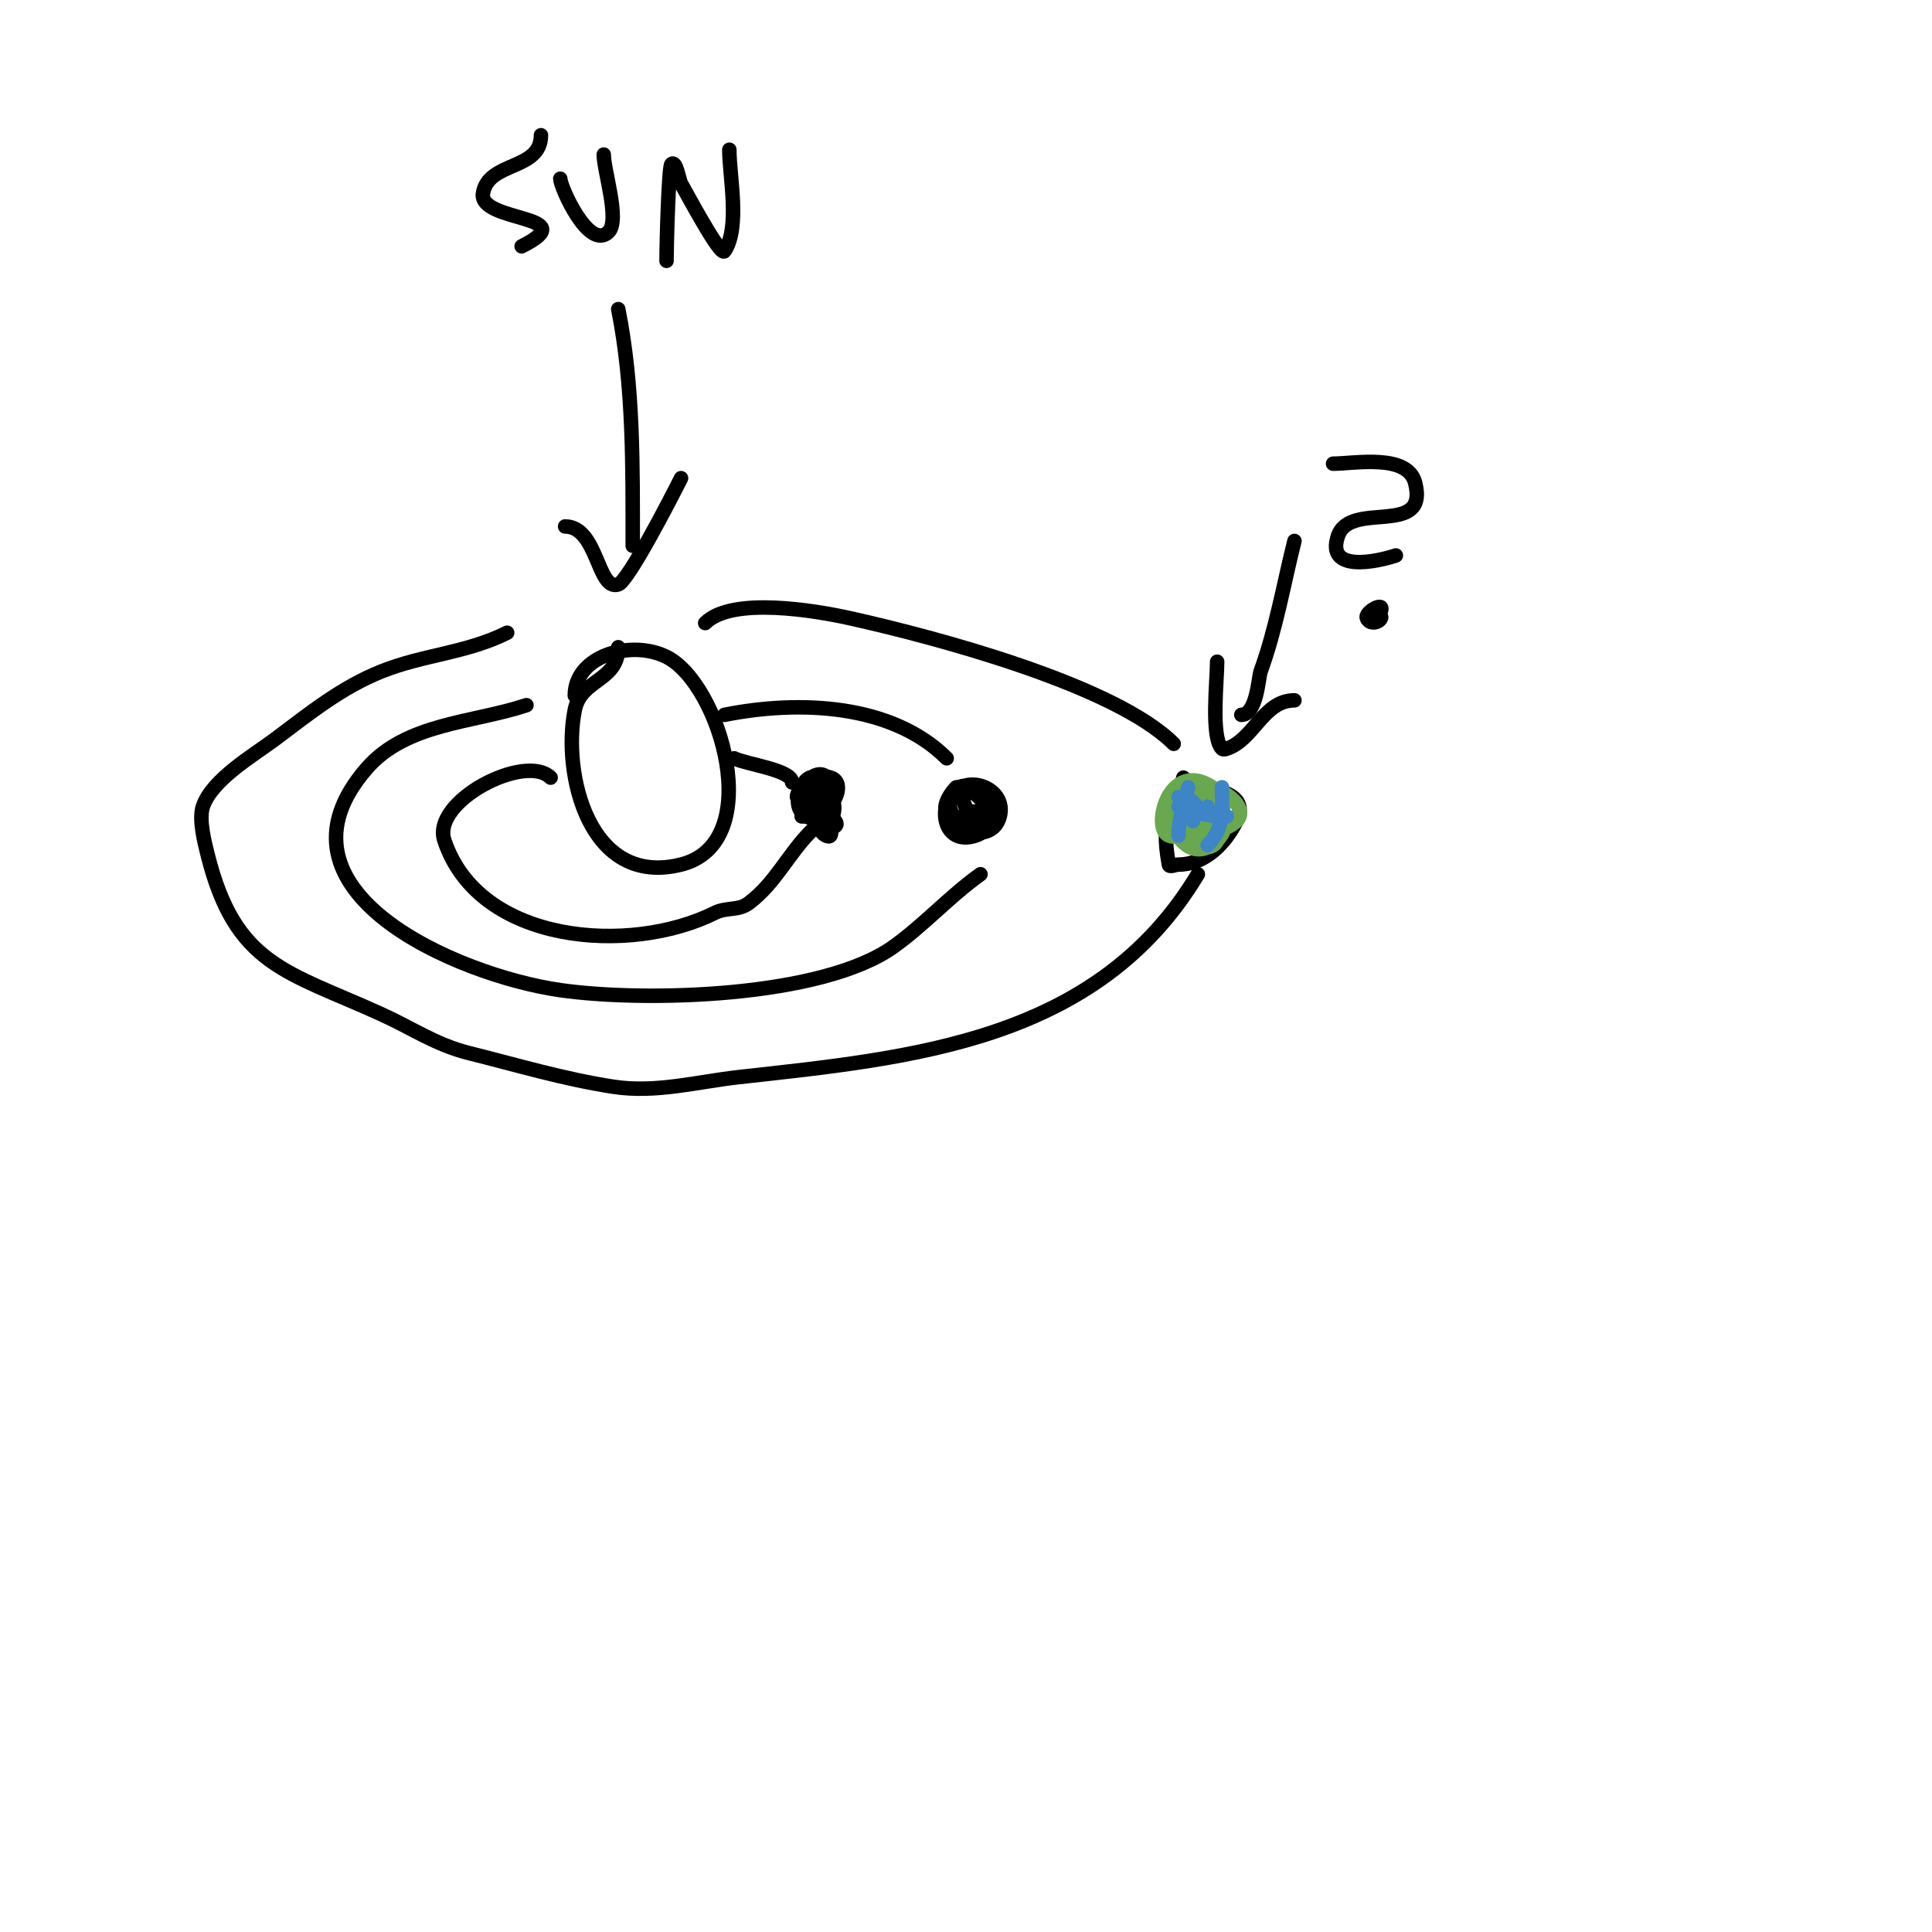 <svg viewBox='0 0 400 400' version='1.1' xmlns='http://www.w3.org/2000/svg' xmlns:xlink='http://www.w3.org/1999/xlink'><g fill='none' stroke='#000000' stroke-width='3' stroke-linecap='round' stroke-linejoin='round'><path d='M128,134c0,7.132 -7.693,6.463 -9,13c-2.622,13.109 2.886,36.779 22,32c17.867,-4.467 8.157,-37.422 -3,-43c-7.299,-3.649 -19,-0.259 -19,8'/><path d='M166,169c3.554,0 3.029,3.014 5,4c1.881,0.94 0.655,-2.311 1,-3c3.54,-7.08 -7,-8.79 -7,-5'/><path d='M198,163c-4.215,4.215 -2.572,12.191 4,10c5.792,-1.931 1.464,-10 -4,-10'/><path d='M245,161c-1.945,7.779 -4.89,7.604 -3,18c0.119,0.656 1.333,0 2,0c5.383,0 9.612,-4.224 12,-9c3.519,-7.037 -8.175,-7 -12,-7'/><path d='M168,172c-4.921,4.921 -7.367,10.775 -13,15c-2.156,1.617 -4.557,0.779 -7,2c-17.471,8.735 -48.821,6.538 -56,-15c-2.723,-8.17 16.835,-18.165 22,-13'/><path d='M152,157c2.5,1.25 12,2.382 12,5'/><path d='M203,181c-6.366,4.547 -11.741,10.529 -18,15c-14.765,10.547 -51.366,11.519 -69,9c-21.108,-3.015 -62.286,-20.53 -40,-46c8.163,-9.329 22.02,-9.34 33,-13'/><path d='M150,148c15.514,-3.103 34.726,-2.274 46,9'/><path d='M248,181c-20.773,34.621 -59.01,38.001 -95,42c-8.587,0.954 -17.201,3.354 -26,2c-10.313,-1.587 -19.873,-4.468 -30,-7c-6.726,-1.681 -11.739,-5.154 -18,-8c-19.663,-8.938 -30.272,-10.089 -36,-33c-0.609,-2.436 -1.891,-7.328 -1,-10c1.883,-5.65 10.585,-10.689 15,-14c7.063,-5.297 13.667,-10.667 22,-14c8.699,-3.48 17.513,-3.757 26,-8'/><path d='M146,129c5.532,-5.532 22.773,-2.606 30,-1c17.35,3.856 54.751,13.751 67,26'/><path d='M128,64c3.196,15.982 3,32.697 3,49'/><path d='M117,109c6.761,0 6.669,13.444 11,12c2.068,-0.689 10.855,-17.709 13,-22'/><path d='M112,28c0,7.345 -10.886,5.318 -12,12c-1.024,6.145 21.279,4.36 8,11'/><path d='M116,37c0,1.688 5.941,15.059 10,11c2.399,-2.399 -1,-12.652 -1,-16'/><path d='M138,54c0,-3.709 0.439,-19.439 1,-20c0.988,-0.988 1.61,3.35 2,4c0.867,1.446 8.153,15.27 9,14c3.285,-4.928 1,-15.499 1,-21'/><path d='M268,112c-2.285,9.139 -3.794,18.184 -7,27c-0.446,1.227 -0.784,9 -4,9'/><path d='M252,137c0,3.796 -1.347,15.653 1,18c0.236,0.236 0.684,0.105 1,0c5.621,-1.874 7.552,-10 14,-10'/><path d='M288,127'/><path d='M282,129'/><path d='M284,127c4.38,0 0.222,3.444 -1,1c-0.537,-1.075 3,-3.202 3,-2c0,1.236 -1.402,1 -2,1'/><path d='M289,115c-3.981,1.327 -14.535,3.605 -12,-4c2.506,-7.518 18.834,0.336 16,-11c-1.543,-6.171 -12.58,-4 -17,-4'/><path d='M166,169c0,-3.316 8.518,0.482 7,2c-1.864,1.864 -7.986,-12.329 -1,-10c4.169,1.39 -1.45,9.775 -5,8c-3.897,-1.948 -0.625,-9.312 2,-8c3.426,1.713 3.675,7.558 -1,6c-5.134,-1.711 1.378,-10.244 4,-5c1.168,2.336 -3.635,3 -5,3'/><path d='M200,168c0.967,0 8.231,-0.115 4,2c-2.403,1.202 -7.003,-5.666 -3,-7c4.439,-1.48 6.731,5.269 4,8c-2.64,2.64 -10.122,-1.756 -8,-6c2.505,-5.009 11.521,-2.084 10,4c-1.678,6.712 -13.152,2.379 -11,-3c3.218,-8.045 12.1,1 8,1'/></g>
<g fill='none' stroke='#6aa84f' stroke-width='3' stroke-linecap='round' stroke-linejoin='round'><path d='M246,169c0,-1.759 4,-2.279 4,-2c0,2.21 -4.441,3 -6,3c-1.083,0 -1.594,-6.203 0,-7c3.514,-1.757 10.181,1.638 8,6c-2.072,4.145 -11.843,2.687 -9,-3c1.387,-2.775 8.785,-0.785 5,3'/><path d='M245,170c10.704,0 0.035,6.175 -1,1c-0.261,-1.307 -0.943,-3.057 0,-4c3.255,-3.255 13.284,1.716 8,7c-5.763,5.763 -11.759,-3.361 -8,-9c2.723,-4.085 10.023,2.932 8,9c-1.186,3.559 -11.883,0.534 -10,-7c2.399,-9.596 18.348,-1.348 14,3c-3.143,3.143 -17.077,5.461 -12,-3c3.96,-6.6 12.526,6 2,6c-1.333,0 -2.762,0.495 -4,0c-3.668,-1.467 -0.017,-16.011 9,-10c7.27,4.846 -4.714,13.429 -7,10c-2.542,-3.813 0.956,-6.478 4,-8'/></g>
<g fill='none' stroke='#3d85c6' stroke-width='3' stroke-linecap='round' stroke-linejoin='round'><path d='M244,169'/><path d='M245,170'/><path d='M246,163c-0.878,3.512 -2,6.393 -2,10'/><path d='M250,167c0,1.471 2,2 2,2c0,0 -3.422,-0.369 -5,-1c-0.875,-0.35 -1.578,-1.157 -2,-2c-0.298,-0.596 1.529,-0.471 2,0c0.333,0.333 0.529,1 1,1'/><path d='M244,167c3.225,1.075 6.635,1.519 10,2'/><path d='M244,165c2.001,0 2.162,3.323 3,5'/><path d='M253,163c0,4.759 0.543,8.457 -3,12'/></g>
</svg>